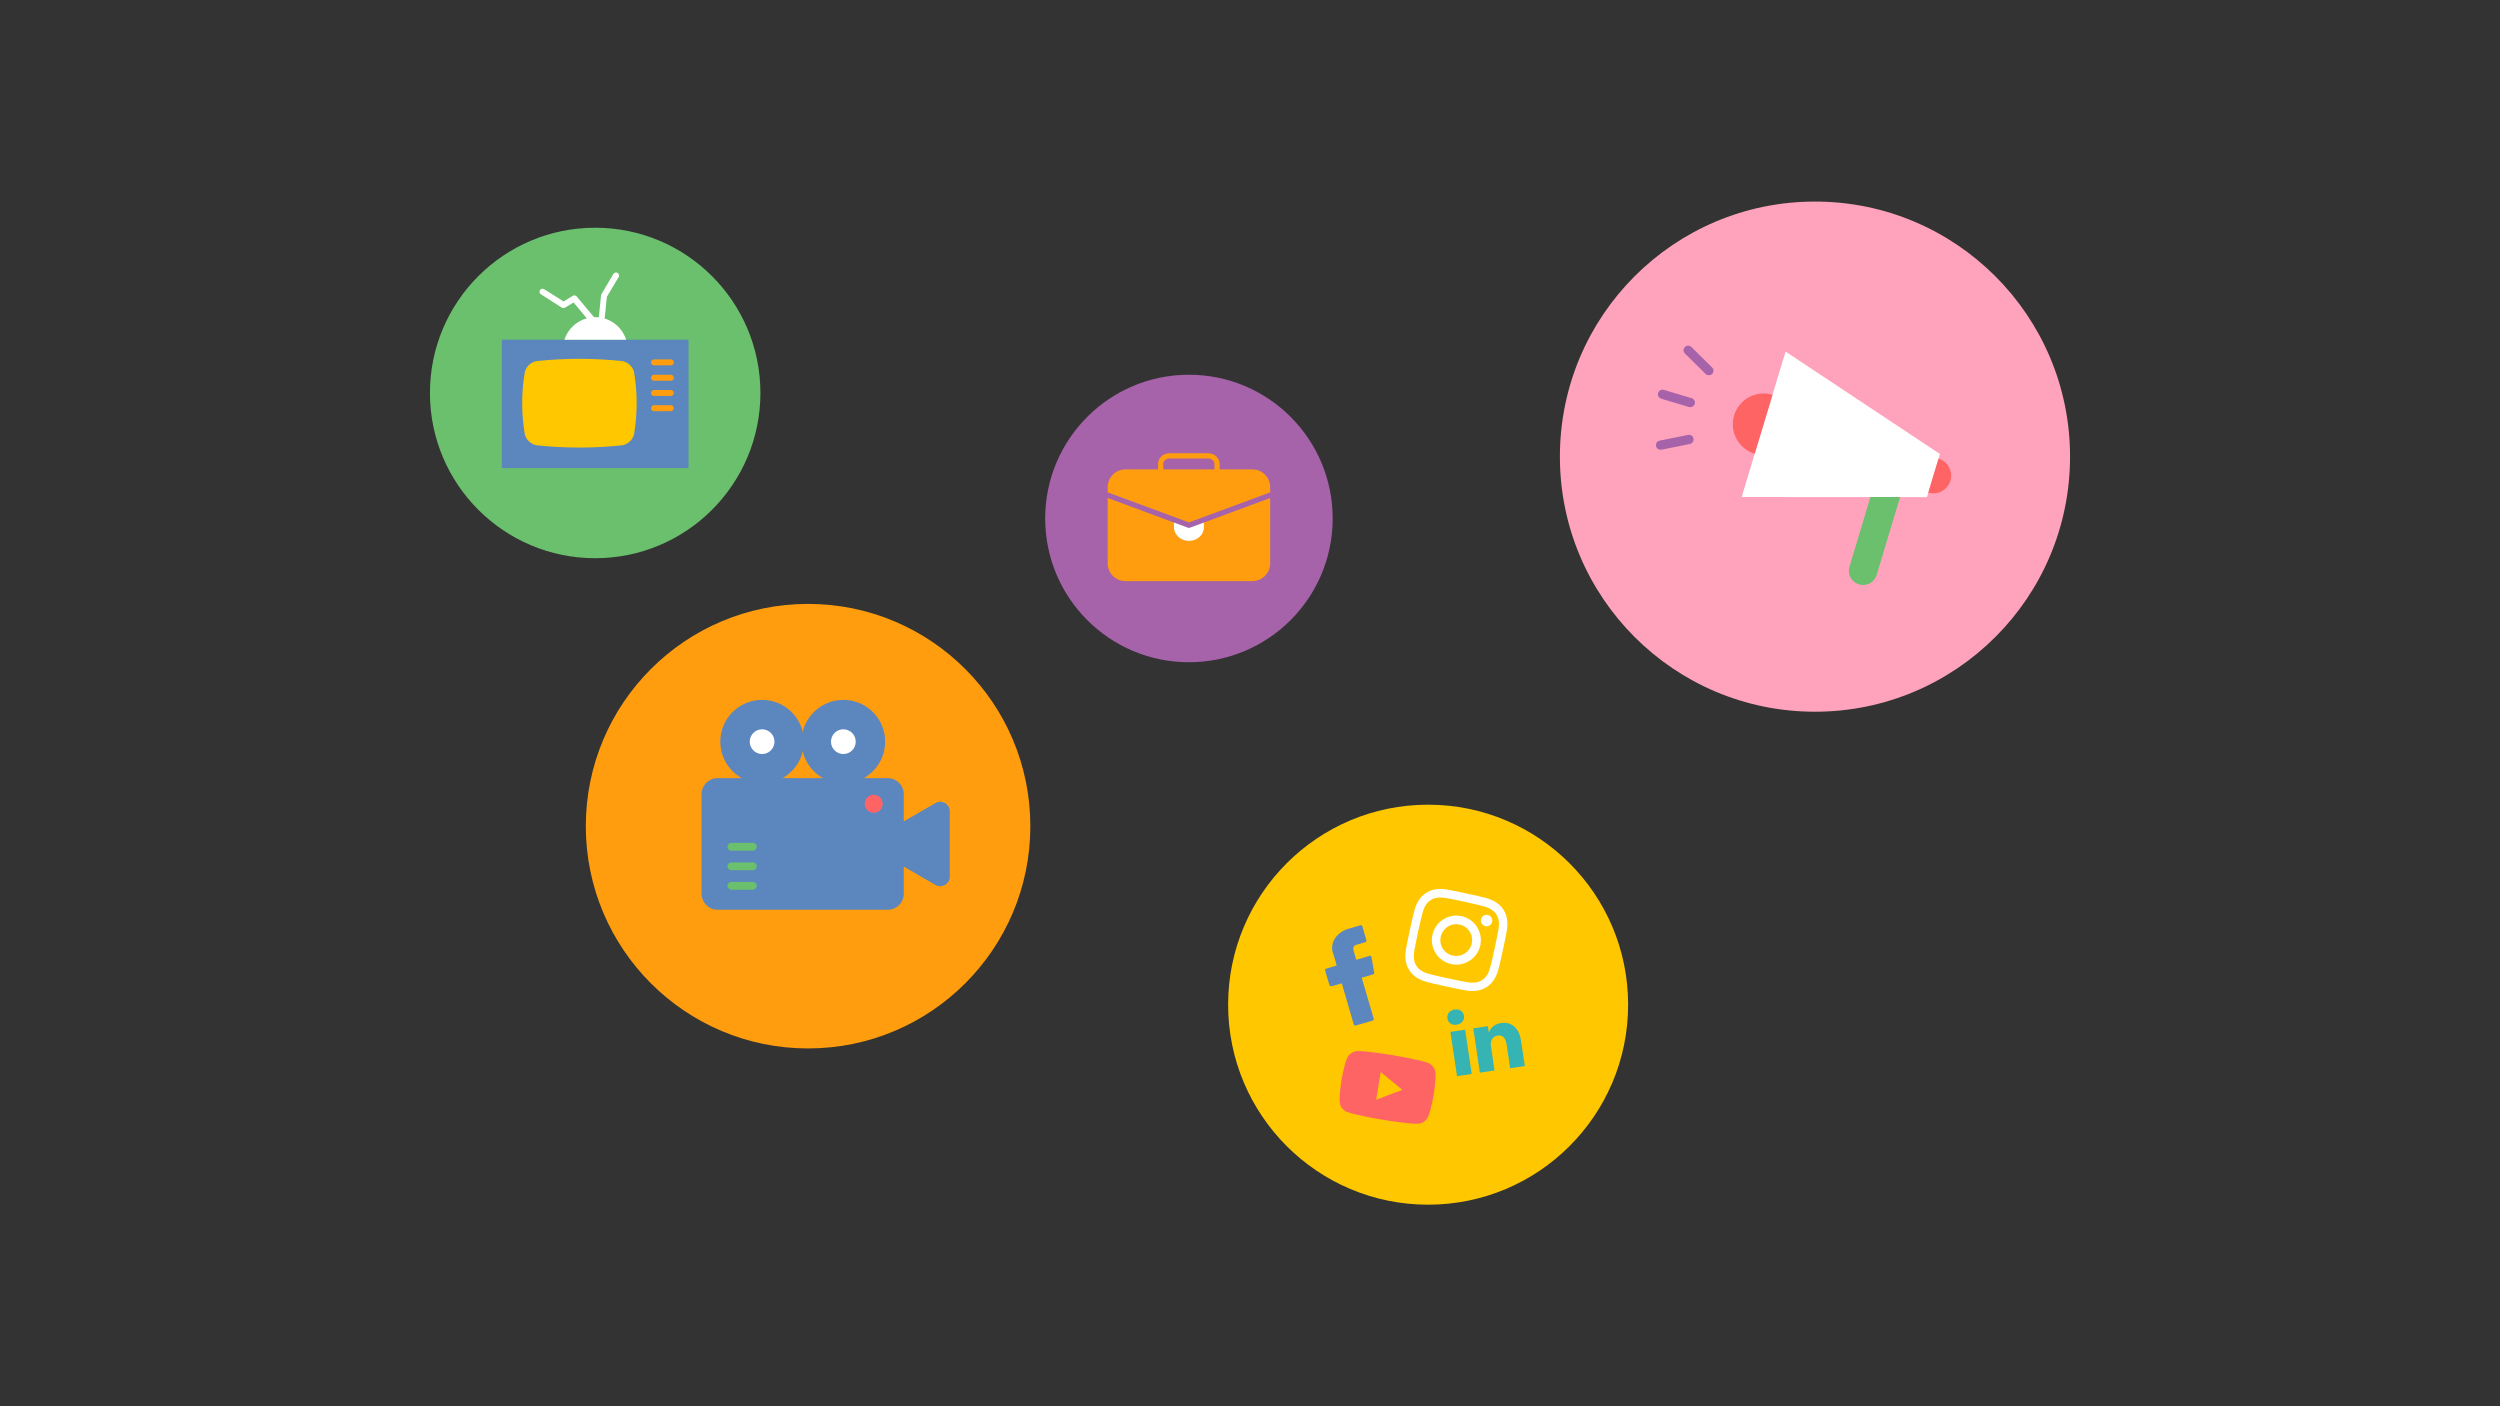 <?xml version="1.0" encoding="utf-8"?>
<!-- Generator: Adobe Illustrator 27.2.0, SVG Export Plug-In . SVG Version: 6.00 Build 0)  -->
<svg version="1.1" id="Calque_1" xmlns="http://www.w3.org/2000/svg" xmlns:xlink="http://www.w3.org/1999/xlink" x="0px" y="0px"
	 viewBox="0 0 1920 1080" style="enable-background:new 0 0 1920 1080;" xml:space="preserve">
<rect x="0" y="0" width="1920" height="1080" fill="#333333" stroke="none"/>
<style type="text/css">
	.st0{fill:#6BC06D;}
	.st1{fill:#5C86BE;}
	.st2{fill:#FFFFFF;}
	.st3{fill:#FFC700;}
	.st4{fill:#FF9D0E;}
	.st5{fill:#A663AA;}
	.st6{fill:#FFA3BD;}
	.st7{fill:#FF6465;}
	.st8{fill:#36B4B3;}
</style>
<g>
	<g>
		<g>
			<circle class="st0" cx="457.1" cy="301.8" r="126.9"/>
		</g>
		<g>
			<g>
				<rect x="385.4" y="260.9" class="st1" width="143.4" height="98.6"/>
			</g>
			<g>
				<path class="st2" d="M433.5,260.9c3.2-10,12.6-17.3,23.7-17.3c11.1,0,20.5,7.3,23.7,17.3"/>
			</g>
			<g>
				<path class="st3" d="M477.7,342c-21.8,2.3-43.6,2.3-65.4,0c-4.3-0.5-8.6-4.5-9.3-8.8c-2.6-15.7-2.6-31.4,0-47.1
					c0.7-4.3,5-8.3,9.3-8.8c21.8-2.3,43.6-2.3,65.4,0c4.3,0.5,8.6,4.5,9.3,8.8c2.6,15.7,2.6,31.4,0,47.1
					C486.3,337.5,482,341.5,477.7,342z"/>
			</g>
			<g>
				<path class="st4" d="M515.2,280.6h-12.9c-1.3,0-2.3-1-2.3-2.3s1-2.3,2.3-2.3h12.9c1.3,0,2.3,1,2.3,2.3S516.5,280.6,515.2,280.6z
					"/>
			</g>
			<g>
				<path class="st4" d="M515.2,292.4h-12.9c-1.3,0-2.3-1-2.3-2.3s1-2.3,2.3-2.3h12.9c1.3,0,2.3,1,2.3,2.3S516.5,292.4,515.2,292.4z
					"/>
			</g>
			<g>
				<path class="st4" d="M515.2,304.1h-12.9c-1.3,0-2.3-1-2.3-2.3c0-1.3,1-2.3,2.3-2.3h12.9c1.3,0,2.3,1,2.3,2.3
					C517.5,303,516.5,304.1,515.2,304.1z"/>
			</g>
			<g>
				<path class="st4" d="M515.2,315.8h-12.9c-1.3,0-2.3-1-2.3-2.3s1-2.3,2.3-2.3h12.9c1.3,0,2.3,1,2.3,2.3S516.5,315.8,515.2,315.8z
					"/>
			</g>
			<g>
				<path class="st2" d="M454.4,247.6c-0.7,0-1.3-0.3-1.8-0.8l-12.1-14.5l-6.6,4c-0.7,0.5-1.7,0.4-2.4,0L415.4,226
					c-1.1-0.7-1.4-2.1-0.7-3.2c0.7-1.1,2.1-1.4,3.2-0.7l14.9,9.4l7.1-4.3c1-0.6,2.2-0.4,3,0.5l13.4,16c0.8,1,0.7,2.4-0.3,3.2
					C455.5,247.4,454.9,247.6,454.4,247.6z"/>
			</g>
			<g>
				<path class="st2" d="M462,248.1c-0.1,0-0.2,0-0.2,0c-1.3-0.1-2.2-1.3-2.1-2.5l1.9-18.8c0-0.3,0.1-0.7,0.3-0.9l9.2-15.5
					c0.7-1.1,2.1-1.5,3.2-0.8c1.1,0.7,1.5,2.1,0.8,3.2l-9,15.1l-1.9,18.3C464.2,247.3,463.2,248.1,462,248.1z"/>
			</g>
		</g>
	</g>
	<g>
		<g>
			<circle class="st5" cx="913.1" cy="398.2" r="110.4"/>
		</g>
		<g>
			<g>
				<path class="st4" d="M961.8,446.3h-97.4c-7.6,0-13.7-6.1-13.7-13.7v-58.4c0-7.6,6.1-13.7,13.7-13.7h97.4
					c7.6,0,13.7,6.1,13.7,13.7v58.4C975.5,440.2,969.3,446.3,961.8,446.3z"/>
			</g>
			<g>
				<path class="st2" d="M924.6,399.9v5c0,5.8-5.1,10.5-11.5,10.5l0,0c-6.3,0-11.5-4.7-11.5-10.5v-5.1"/>
			</g>
			<g>
				<path class="st4" d="M934.7,362.5c-1.1,0-2-0.9-2-2v-4.2c0-2.3-2.1-4.2-4.8-4.2h-29.7c-2.6,0-4.8,1.9-4.8,4.2v4.2
					c0,1.1-0.9,2-2,2s-2-0.9-2-2v-4.2c0-4.5,3.9-8.2,8.8-8.2h29.7c4.8,0,8.8,3.7,8.8,8.2v4.2C936.7,361.6,935.8,362.5,934.7,362.5z"
					/>
			</g>
			<g>
				<polyline class="st4" points="850.7,380.3 913.1,403.4 975.5,380.3 				"/>
				<path class="st5" d="M913.1,405.4c-0.2,0-0.5,0-0.7-0.1L850,382.2c-1-0.4-1.6-1.5-1.2-2.6c0.4-1,1.5-1.6,2.6-1.2l61.7,22.8
					l61.7-22.8c1-0.4,2.2,0.1,2.6,1.2c0.4,1-0.1,2.2-1.2,2.6l-62.4,23.1C913.6,405.3,913.3,405.4,913.1,405.4z"/>
			</g>
		</g>
	</g>
	<g>
		<g>
			<circle class="st6" cx="1393.9" cy="350.7" r="195.9"/>
		</g>
		<g>
			<g>
				<g>
					<g>
						<polygon class="st2" points="1371.3,270 1337.6,381.7 1479.9,381.8 1489.9,348.7 						"/>
					</g>
				</g>
				<g>
					<path class="st0" d="M1427.7,448.8L1427.7,448.8c-5.8-1.7-9.1-7.8-7.3-13.6l16.1-53.5l22.8,0l-18,59.8
						C1439.6,447.3,1433.5,450.6,1427.7,448.8z"/>
				</g>
				<g>
					<path class="st7" d="M1488.8,352.2c7.2,2.2,11.3,9.8,9.1,17c-2.2,7.2-9.8,11.3-17,9.1"/>
				</g>
				<g>
					<path class="st7" d="M1347.6,348.5c-12.5-3.8-19.6-17-15.8-29.5c3.8-12.5,17-19.6,29.5-15.8"/>
				</g>
			</g>
			<g>
				<path class="st5" d="M1275.2,345.4c-1.6,0-3.1-1.2-3.4-2.8c-0.4-1.9,0.8-3.8,2.8-4.2l21.9-4.4c1.9-0.4,3.8,0.8,4.1,2.8
					c0.4,1.9-0.8,3.8-2.8,4.2l-21.9,4.4C1275.7,345.4,1275.4,345.4,1275.2,345.4z"/>
			</g>
			<g>
				<path class="st5" d="M1298.2,312.7c-0.3,0-0.7,0-1-0.1l-21.4-6.4c-1.9-0.6-2.9-2.5-2.4-4.4c0.6-1.9,2.5-2.9,4.4-2.4l21.4,6.4
					c1.9,0.6,2.9,2.5,2.4,4.4C1301.1,311.7,1299.7,312.7,1298.2,312.7z"/>
			</g>
			<g>
				<path class="st5" d="M1312.4,288.2c-0.9,0-1.8-0.3-2.5-1l-15.9-15.7c-1.4-1.4-1.4-3.6,0-5c1.4-1.4,3.6-1.4,5,0l15.9,15.7
					c1.4,1.4,1.4,3.6,0,5C1314.2,287.9,1313.3,288.2,1312.4,288.2z"/>
			</g>
		</g>
	</g>
	<g>
		<g>
			<circle class="st3" cx="1096.8" cy="771.6" r="153.6"/>
		</g>
		<g>
			<g>
				<g>
					<path class="st2" d="M1124.9,692.6c9.6,2.1,10.7,2.4,14.4,3.4c3.5,0.9,5.2,1.9,6.4,2.7c1.5,1,2.6,2,3.5,3.6
						c1,1.5,1.5,2.9,1.8,4.7c0.2,1.4,0.4,3.4-0.2,6.9c-0.7,3.8-0.9,4.9-2.9,14.5c-2.1,9.6-2.4,10.7-3.4,14.4
						c-0.9,3.5-1.9,5.2-2.7,6.4c-1,1.5-2,2.6-3.6,3.5c-1.5,1-2.9,1.5-4.7,1.8c-1.4,0.2-3.4,0.4-6.9-0.2c-3.8-0.7-4.9-0.9-14.5-2.9
						c-9.6-2.1-10.7-2.4-14.4-3.4c-3.5-0.9-5.2-1.9-6.4-2.7c-1.5-1-2.6-2-3.5-3.6c-1-1.5-1.5-2.9-1.8-4.7c-0.2-1.4-0.4-3.4,0.2-6.9
						c0.7-3.8,0.9-4.9,2.9-14.5c2.1-9.6,2.4-10.7,3.4-14.4c0.9-3.5,1.9-5.2,2.7-6.4c1-1.5,2-2.6,3.6-3.5c1.5-1,2.9-1.5,4.7-1.8
						c1.4-0.2,3.4-0.4,6.9,0.2C1114.2,690.3,1115.3,690.5,1124.9,692.6 M1126.3,686.2c-9.7-2.1-10.9-2.3-14.8-3
						c-3.8-0.7-6.6-0.6-9-0.2c-2.6,0.4-4.8,1.2-7.2,2.7c-2.4,1.6-4.1,3.3-5.5,5.4c-1.4,2.1-2.6,4.6-3.6,8.3c-1,3.8-1.3,5-3.4,14.7
						c-2.1,9.7-2.3,10.9-3,14.8c-0.7,3.8-0.6,6.6-0.2,9c0.4,2.6,1.2,4.8,2.7,7.2c1.6,2.4,3.3,4.1,5.4,5.5c2.1,1.4,4.6,2.6,8.3,3.6
						c3.8,1,5,1.3,14.7,3.4s10.9,2.3,14.8,3c3.8,0.7,6.6,0.6,9,0.2c2.6-0.4,4.8-1.2,7.2-2.7c2.4-1.6,4.1-3.3,5.5-5.4
						c1.4-2.1,2.6-4.6,3.6-8.3c1-3.8,1.3-5,3.4-14.7c2.1-9.7,2.3-10.9,3-14.8c0.7-3.8,0.6-6.6,0.2-9c-0.4-2.6-1.2-4.8-2.7-7.2
						c-1.6-2.4-3.3-4.1-5.4-5.5c-2.1-1.4-4.6-2.6-8.3-3.6C1137.2,688.6,1136,688.3,1126.3,686.2"/>
				</g>
				<g>
					<path class="st2" d="M1122.5,703.6c-10.1-2.2-20.2,4.2-22.4,14.4c-2.2,10.1,4.2,20.2,14.4,22.4c10.1,2.2,20.2-4.2,22.4-14.4
						C1139,715.8,1132.6,705.8,1122.5,703.6 M1115.8,733.9c-6.6-1.4-10.8-7.9-9.3-14.5s7.9-10.8,14.5-9.3c6.6,1.4,10.8,7.9,9.3,14.5
						S1122.4,735.3,1115.8,733.9"/>
				</g>
				<g>
					<path class="st2" d="M1146,707.9c-0.5,2.4-2.9,3.9-5.2,3.4c-2.4-0.5-3.9-2.9-3.4-5.2c0.5-2.4,2.9-3.9,5.2-3.4
						C1145,703.2,1146.5,705.6,1146,707.9"/>
				</g>
			</g>
			<g>
				<path class="st1" d="M1022.8,757.4l7.7-2.2l9.2,31.6c0.2,0.6,0.8,1,1.5,0.8l13-3.8c0.6-0.2,1-0.8,0.8-1.5l-9.2-31.4l8.8-2.6
					c0.6-0.2,0.9-0.7,0.8-1.3l-2.1-12c-0.1-0.3-0.3-0.6-0.5-0.8c-0.3-0.2-0.6-0.2-1-0.1l-10.2,3l-2.1-7.3c-0.6-2.2,0.2-3.7,2.5-4.3
					c0.3-0.1,6.6-1.9,6.6-1.9c0.6-0.2,1-0.8,0.8-1.5l-3.1-10.7c-0.2-0.6-0.8-1-1.5-0.8l-9.2,2.7c-0.1,0-0.2,0.1-0.4,0.1
					c-1.6,0.5-7,2.4-10.2,7.7c-3.5,5.9-1.3,11-0.9,11.9l2.5,8.5l-8.1,2.4c-0.6,0.2-1,0.8-0.8,1.5l3.4,11.5
					C1021.5,757.2,1022.2,757.6,1022.8,757.4z"/>
			</g>
			<g>
				<path class="st8" d="M1130.3,824.8l-11.3,1.7l-5.1-34l11.3-1.7L1130.3,824.8z M1118.8,787L1118.8,787L1118.8,787
					c-3.9,0.6-6.7-1.6-7.2-4.9c-0.5-3.4,1.7-6.2,5.6-6.8c3.9-0.6,6.6,1.6,7.2,4.9C1124.8,783.4,1122.7,786.4,1118.8,787z
					 M1171.1,818.7l-11.3,1.7l-2.7-18.2c-0.7-4.6-2.8-7.5-6.9-6.9c-3.2,0.5-4.6,2.8-5.2,5c-0.2,0.7-0.1,1.8,0,2.8l2.8,19l-11.3,1.7
					c0,0-4.4-30.9-5.1-34l11.3-1.7l0.7,4.8c1.1-2.5,3.3-6.3,9.3-7.2c7.4-1.1,13.8,2.9,15.4,13.4L1171.1,818.7L1171.1,818.7z"/>
			</g>
			<g>
				<path class="st7" d="M1102.4,823.8c-0.3-3.2-2.3-5.9-5.2-7.3c-5.3-2.4-27.4-6.1-27.4-6.1s-22.1-3.7-27.9-3.1
					c-3.1,0.3-6,2.4-7.3,5.3c-2.4,5.3-4.3,16.7-4.3,16.7s-1.9,11.5-1.4,17.2c0.3,3.2,2.3,5.9,5.2,7.3c5.3,2.4,27.4,6.1,27.4,6.1
					s22.1,3.7,27.9,3.1c3.2-0.3,5.9-2.3,7.3-5.2c2.4-5.3,4.3-16.7,4.3-16.7S1103,829.6,1102.4,823.8z M1056.9,844.6l3.5-21.2
					l16.6,13.6L1056.9,844.6z"/>
			</g>
		</g>
	</g>
	<g>
		<g>
			<g>
				<circle class="st4" cx="620.6" cy="634.5" r="170.7"/>
			</g>
		</g>
		<g>
			<path class="st1" d="M681.8,698.7H551.2c-6.9,0-12.4-5.6-12.4-12.4V610c0-6.9,5.6-12.4,12.4-12.4h130.5c6.9,0,12.4,5.6,12.4,12.4
				v76.3C694.2,693.1,688.6,698.7,681.8,698.7z"/>
			<circle class="st1" cx="585.3" cy="569.6" r="32.1"/>
			<circle class="st1" cx="647.7" cy="569.6" r="32.1"/>
			<path class="st1" d="M675,654.5l43.4,25.1c4.9,2.8,11-0.7,11-6.3v-50.2c0-5.6-6.1-9.2-11-6.3L675,641.8
				C670.2,644.6,670.2,651.7,675,654.5z"/>
			<circle class="st2" cx="585.3" cy="569.6" r="9.5"/>
			<circle class="st2" cx="647.7" cy="569.6" r="9.5"/>
			<circle class="st7" cx="671" cy="617.3" r="6.9"/>
			<g>
				<path class="st0" d="M578.2,653.3h-16.5c-1.6,0-3-1.3-3-3s1.3-3,3-3h16.5c1.6,0,3,1.3,3,3S579.8,653.3,578.2,653.3z"/>
			</g>
			<g>
				<path class="st0" d="M578.2,668.3h-16.5c-1.6,0-3-1.3-3-3c0-1.6,1.3-3,3-3h16.5c1.6,0,3,1.3,3,3
					C581.1,667,579.8,668.3,578.2,668.3z"/>
			</g>
			<g>
				<path class="st0" d="M578.2,683.3h-16.5c-1.6,0-3-1.3-3-3c0-1.6,1.3-3,3-3h16.5c1.6,0,3,1.3,3,3
					C581.1,681.9,579.8,683.3,578.2,683.3z"/>
			</g>
		</g>
	</g>
</g>
</svg>
